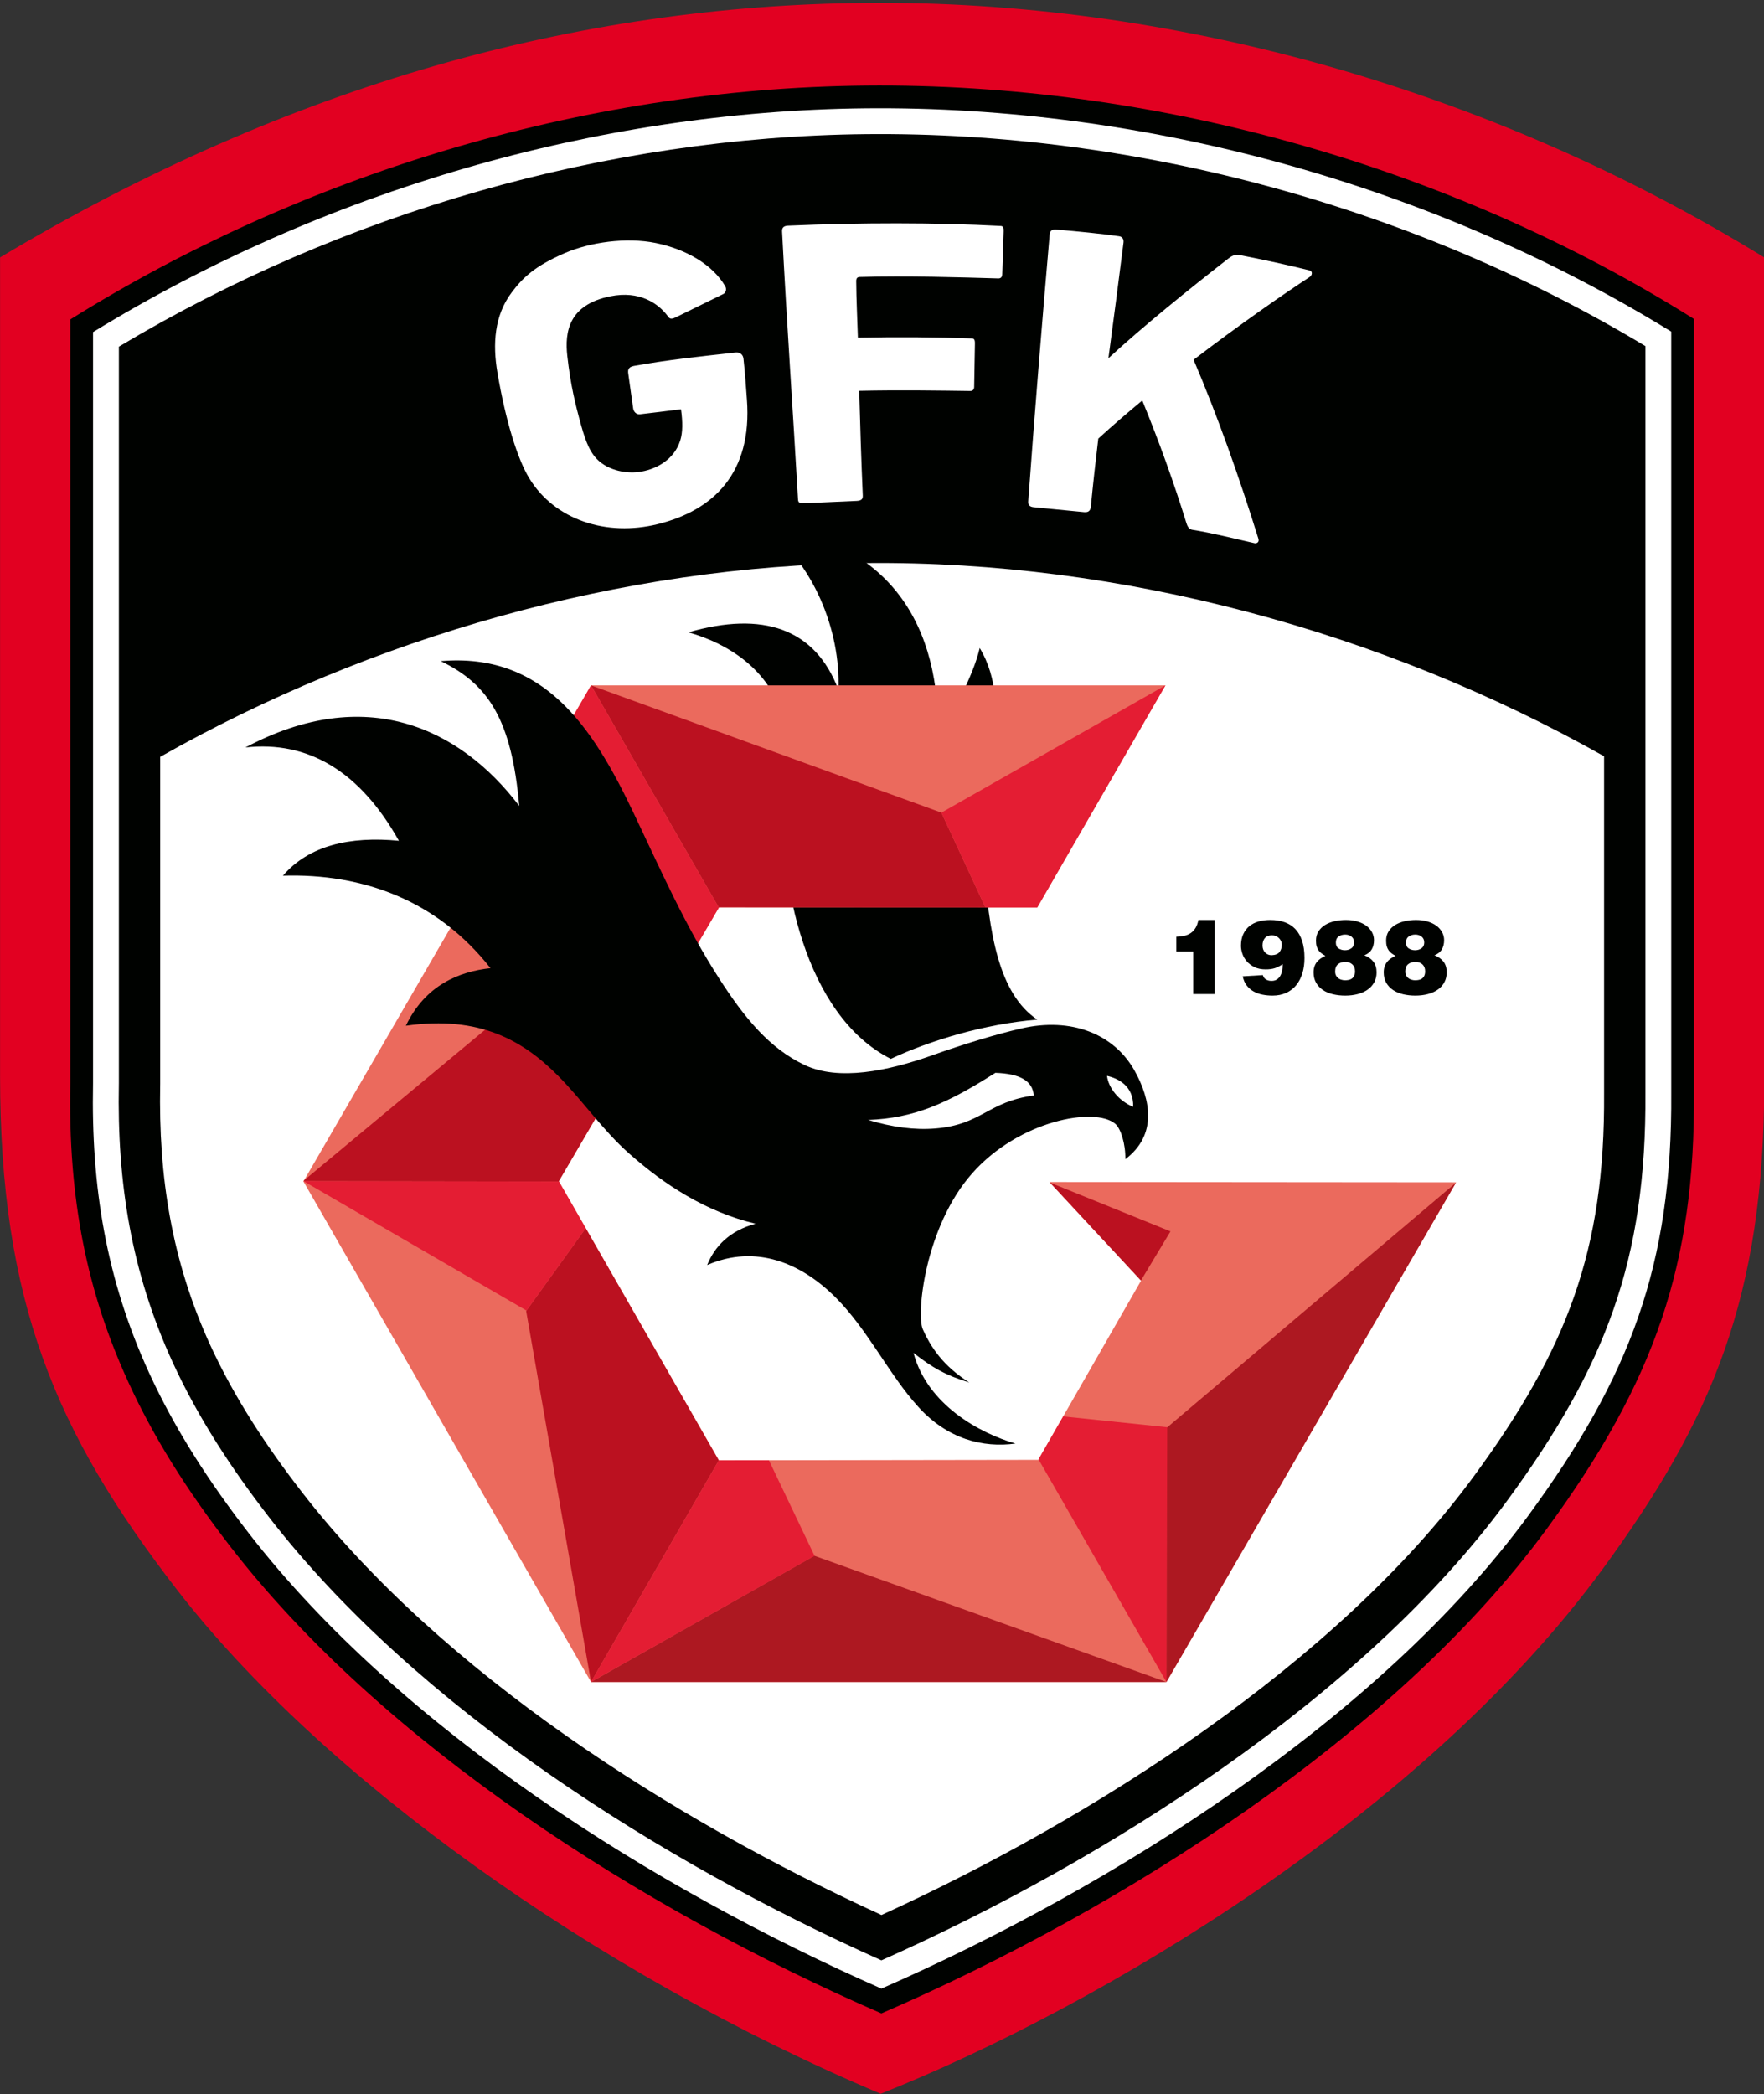 <?xml version="1.0" encoding="UTF-8"?>
<svg xmlns="http://www.w3.org/2000/svg" xmlns:xlink="http://www.w3.org/1999/xlink" width="478.4pt" height="567.8pt" viewBox="0 0 478.4 567.8" version="1.1">
<rect x="0" y="0" width="478.4" height="567.8" fill="#333333" stroke="none"/>
<defs>
<clipPath id="clip1">
  <path d="M 0 0 L 478.398 0 L 478.398 567.801 L 0 567.801 Z M 0 0 "/>
</clipPath>
</defs>
<g id="surface1">
<g clip-path="url(#clip1)" clip-rule="nonzero">
<path style=" stroke:none;fill-rule:evenodd;fill:rgb(88.672%,0%,12.939%);fill-opacity:1;" d="M 0.016 69.793 C 78.816 22.68 156.996 1.543 234.586 0.785 C 316.52 -0.016 402.746 23.32 478.465 69.793 L 478.465 293.723 C 478.465 351.766 464.246 385.008 434.559 425.539 C 386.32 491.391 299.414 543.535 238.844 567.711 C 160.684 534.711 87.07 481.512 48.074 431.133 C 14.891 388.273 0.016 352.707 0.016 291.703 Z M 0.016 69.793 "/>
</g>
<path style=" stroke:none;fill-rule:evenodd;fill:rgb(0%,0.784%,0%);fill-opacity:1;" d="M 239.031 545.918 C 304.574 517.609 378.586 470.367 419.469 414.559 C 448.898 374.383 459.719 342.777 459.406 296.246 L 459.406 86.488 C 393.336 44.984 313.07 22.438 234.773 23.203 C 157.328 23.957 81.09 47.895 19.07 86.609 L 19.07 293.664 C 18.453 325.379 23.648 350.387 34.809 374.75 C 41.504 389.371 50.391 403.723 62.578 419.469 C 103.699 472.586 173.449 517.43 239.031 545.918 Z M 239.031 545.918 "/>
<path style=" stroke:none;fill-rule:evenodd;fill:rgb(100%,100%,100%);fill-opacity:1;" d="M 239.039 539.191 C 301.523 511.84 374.105 466.047 414.496 410.914 C 442.074 373.266 453.555 343.02 453.242 296.289 L 453.242 89.914 C 388.598 50.105 310.684 28.629 234.828 29.367 C 161.742 30.082 87.57 51.871 25.234 90.043 L 25.234 293.785 C 24.691 321.738 28.77 346.758 40.414 372.184 C 47.578 387.828 56.941 402.113 67.453 415.695 C 108.613 468.863 177.527 512.129 239.039 539.191 Z M 239.039 539.191 "/>
<path style=" stroke:none;fill-rule:evenodd;fill:rgb(0%,0.784%,0%);fill-opacity:1;" d="M 239.039 531.531 C 299.523 504.645 369.641 460.289 408.844 406.773 C 435.422 370.492 446.539 341.613 446.238 296.332 L 446.238 93.848 C 383.379 56.031 308.18 35.656 234.902 36.371 C 164.344 37.062 92.785 57.746 32.242 93.992 L 32.242 293.793 L 32.238 293.922 C 31.719 320.633 35.609 344.867 46.781 369.27 C 53.707 384.387 62.832 398.281 72.996 411.406 C 112.984 463.066 179.535 504.965 239.039 531.531 Z M 239.039 531.531 "/>
<path style=" stroke:none;fill-rule:evenodd;fill:rgb(100%,100%,100%);fill-opacity:1;" d="M 239.055 519.234 C 296.453 493.082 362.621 450.895 399.801 400.148 C 424.871 365.922 435.312 339.168 435.027 296.41 L 435.027 205.055 C 375.078 171.297 304.16 151.992 235.012 152.668 C 168.512 153.316 100.477 172.906 43.449 205.211 L 43.449 293.898 L 43.445 294.141 C 42.961 319.012 46.562 341.867 56.973 364.602 C 63.527 378.914 72.238 392.121 81.859 404.547 C 119.812 453.574 182.574 493.422 239.055 519.234 Z M 239.055 519.234 "/>
<path style=" stroke:none;fill-rule:evenodd;fill:rgb(0%,0.784%,0%);fill-opacity:1;" d="M 241.574 287.102 C 252.371 282.059 267.039 277.641 281.309 276.461 C 270.879 269.441 268.176 253.273 266.746 232.789 C 265.523 215.27 275.621 192.102 265.699 175.703 C 263.777 183.883 258.16 193.387 254.348 200.301 C 255.277 169.914 241.656 146.629 206.809 142.355 C 220.52 152.449 228.027 170.816 227.383 187.059 C 221.098 170.305 206.789 165.652 186.703 171.449 C 198.012 174.645 207.539 181.543 211.363 191.828 C 213.914 198.691 213.301 204.148 212.57 216.559 C 211.289 238.262 218.031 275.172 241.574 287.102 Z M 241.574 287.102 "/>
<path style=" stroke:none;fill-rule:evenodd;fill:rgb(92.188%,41.576%,36.473%);fill-opacity:1;" d="M 316.059 185.832 L 160.285 185.832 L 82.289 320.336 L 160.285 456.062 L 316.336 456.062 L 394.898 320.586 L 284.617 320.492 L 309.461 347.223 L 281.578 395.82 L 194.938 395.949 L 151.547 320.277 L 194.996 246.016 L 281.309 246.051 Z M 316.059 185.832 "/>
<path style=" stroke:none;fill-rule:evenodd;fill:rgb(67.772%,9.424%,12.939%);fill-opacity:1;" d="M 160.285 456.062 L 316.336 456.062 L 220.852 421.828 Z M 316.336 456.062 L 394.836 320.695 L 316.363 387.176 Z M 316.336 456.062 "/>
<path style=" stroke:none;fill-rule:evenodd;fill:rgb(73.242%,6.665%,12.547%);fill-opacity:1;" d="M 160.285 185.832 L 194.953 246.094 L 194.996 246.016 L 267.246 246.047 L 255.309 220.336 Z M 82.469 320.02 L 82.328 320.262 L 151.598 320.363 L 151.547 320.277 L 187.289 259.184 L 167.445 249.359 Z M 160.285 456.062 L 194.953 395.949 L 194.938 395.949 L 158.848 333.012 L 142.695 355.473 Z M 284.758 320.645 L 309.414 347.18 L 309.438 347.172 L 317.434 333.875 Z M 284.758 320.645 "/>
<path style=" stroke:none;fill-rule:evenodd;fill:rgb(89.452%,11.377%,19.994%);fill-opacity:1;" d="M 316.059 185.832 L 255.309 220.336 L 267.246 246.047 L 281.309 246.051 Z M 316.059 185.832 "/>
<path style=" stroke:none;fill-rule:evenodd;fill:rgb(89.452%,11.377%,19.994%);fill-opacity:1;" d="M 150.047 203.484 L 167.445 249.359 L 187.289 259.184 L 194.953 246.094 L 160.285 185.832 Z M 150.047 203.484 "/>
<path style=" stroke:none;fill-rule:evenodd;fill:rgb(89.452%,11.377%,19.994%);fill-opacity:1;" d="M 158.848 333.012 L 151.598 320.363 L 82.328 320.262 L 142.785 355.352 Z M 158.848 333.012 "/>
<path style=" stroke:none;fill-rule:evenodd;fill:rgb(89.452%,11.377%,19.994%);fill-opacity:1;" d="M 208.527 395.93 L 220.906 421.848 L 160.285 456.062 L 194.953 395.949 Z M 208.527 395.93 "/>
<path style=" stroke:none;fill-rule:evenodd;fill:rgb(89.452%,11.377%,19.994%);fill-opacity:1;" d="M 281.652 395.695 L 288.336 384.047 L 316.555 386.977 L 316.336 456.062 Z M 281.652 395.695 "/>
<path style=" stroke:none;fill-rule:evenodd;fill:rgb(0%,0.784%,0%);fill-opacity:1;" d="M 66.555 202.668 C 99.078 185.363 124.629 197.234 140.82 218.516 C 138.758 195.086 132.41 185.473 119.535 179.254 C 147.363 176.887 160.633 196.914 171.777 220.316 C 179.227 235.961 185.742 250.922 195.164 265.512 C 201.891 275.926 208.652 284.273 218.289 288.801 C 227.402 293.082 240.551 290.512 253.016 286.066 C 261.004 283.219 269.992 280.461 276.996 278.852 C 290.496 275.742 302.102 280.309 307.684 290.277 C 312.137 298.227 313.883 307.742 305.199 314.301 C 305.266 310.129 303.953 305.996 302.473 304.723 C 296.992 300.02 276.363 303.758 263.641 318.156 C 250.863 332.613 248.449 356.312 250.266 360.422 C 253.199 367.047 257.324 371.301 262.863 374.848 C 256.305 372.828 252.953 370.883 247.742 366.828 C 251.504 380.895 265.684 388.598 275.398 391.406 C 266.574 392.594 257.016 390.25 249.016 381.43 C 241.078 372.68 235.336 360.512 226.633 351.805 C 217.367 342.539 205.109 337.242 191.781 343.004 C 193.828 337.957 197.82 333.695 204.914 331.805 C 191.434 328.57 180.199 321.25 170.617 312.762 C 163.246 306.23 158.113 298.492 151.379 291.715 C 142.008 282.289 130.258 275.242 110.074 278.113 C 115.355 267.074 124.496 263.449 133.016 262.504 C 118.609 244.16 98.465 236.777 76.727 237.434 C 83.781 229.254 94.82 226.691 108.184 227.973 C 97.559 209.043 83.484 200.785 66.555 202.668 Z M 300.23 291.715 C 303.094 292.352 307.469 294.324 307.324 300.109 C 303.441 298.535 300.605 294.984 300.23 291.715 Z M 235.426 303.66 C 241.961 305.625 248.02 306.434 253.637 305.977 C 266.316 304.949 267.82 298.727 280.363 297.035 C 280.047 293.016 276.578 291.125 269.953 290.887 C 256.711 299.324 247.801 303.188 235.426 303.66 Z M 235.426 303.66 "/>
<path style=" stroke:none;fill-rule:evenodd;fill:rgb(0%,0.784%,0%);fill-opacity:1;" d="M 329.449 269.527 L 323.605 269.527 L 323.605 257.98 L 319.027 257.98 L 319.027 253.992 C 319.789 253.973 320.512 253.887 321.176 253.738 C 321.84 253.59 322.43 253.336 322.945 252.98 C 323.461 252.625 323.891 252.16 324.238 251.59 C 324.586 251.02 324.84 250.301 325.012 249.441 L 329.449 249.441 Z M 329.449 269.527 "/>
<path style=" stroke:none;fill-rule:evenodd;fill:rgb(0%,0.784%,0%);fill-opacity:1;" d="M 344.871 258.992 C 345.883 258.953 346.594 258.668 347.008 258.137 C 347.414 257.602 347.621 256.941 347.621 256.156 C 347.621 255.797 347.555 255.465 347.414 255.156 C 347.273 254.848 347.078 254.578 346.84 254.344 C 346.594 254.109 346.312 253.926 345.996 253.793 C 345.676 253.664 345.34 253.598 344.984 253.598 C 344.121 253.598 343.477 253.848 343.047 254.344 C 342.613 254.84 342.398 255.508 342.398 256.352 C 342.398 257.137 342.629 257.773 343.09 258.262 C 343.547 258.75 344.141 258.992 344.871 258.992 Z M 342.484 264.387 C 342.633 264.93 342.914 265.328 343.34 265.578 C 343.762 265.832 344.262 265.957 344.844 265.957 C 345.387 265.957 345.852 265.844 346.234 265.609 C 346.617 265.375 346.934 265.055 347.176 264.652 C 347.414 264.25 347.598 263.773 347.711 263.219 C 347.82 262.668 347.879 262.062 347.879 261.406 C 347.09 261.949 346.355 262.324 345.672 262.531 C 344.988 262.738 344.18 262.84 343.242 262.84 C 342.078 262.84 341.078 262.641 340.246 262.238 C 339.414 261.832 338.723 261.324 338.172 260.707 C 337.621 260.086 337.211 259.398 336.949 258.641 C 336.688 257.883 336.555 257.148 336.555 256.434 C 336.555 255.238 336.758 254.199 337.16 253.316 C 337.562 252.438 338.121 251.707 338.828 251.125 C 339.539 250.547 340.383 250.117 341.348 249.848 C 342.312 249.574 343.355 249.441 344.48 249.441 C 345.922 249.441 347.219 249.641 348.371 250.043 C 349.52 250.445 350.496 251.066 351.289 251.898 C 352.086 252.73 352.699 253.801 353.133 255.102 C 353.562 256.402 353.777 257.953 353.777 259.75 C 353.777 261.266 353.586 262.652 353.203 263.906 C 352.816 265.164 352.254 266.238 351.516 267.141 C 350.777 268.039 349.867 268.73 348.789 269.219 C 347.715 269.703 346.492 269.949 345.121 269.949 C 344.188 269.949 343.285 269.863 342.414 269.695 C 341.539 269.527 340.742 269.242 340.012 268.84 C 339.281 268.438 338.652 267.902 338.129 267.238 C 337.605 266.57 337.238 265.734 337.035 264.723 Z M 342.484 264.387 "/>
<path style=" stroke:none;fill-rule:evenodd;fill:rgb(0%,0.784%,0%);fill-opacity:1;" d="M 364.762 257.645 C 365.414 257.645 365.992 257.469 366.488 257.125 C 366.984 256.777 367.234 256.246 367.234 255.535 C 367.234 254.863 366.996 254.336 366.531 253.965 C 366.062 253.59 365.492 253.402 364.816 253.402 C 364.105 253.402 363.504 253.582 363.008 253.949 C 362.508 254.312 362.27 254.863 362.289 255.594 C 362.289 256.324 362.539 256.848 363.035 257.164 C 363.531 257.484 364.105 257.645 364.762 257.645 Z M 365.547 265.734 C 366.203 265.641 366.691 265.387 367.008 264.977 C 367.328 264.562 367.488 264.031 367.488 263.375 C 367.488 262.57 367.242 261.941 366.758 261.492 C 366.27 261.043 365.633 260.816 364.848 260.816 C 364.023 260.816 363.359 261.027 362.852 261.449 C 362.348 261.871 362.094 262.523 362.094 263.402 C 362.094 263.891 362.195 264.297 362.402 264.625 C 362.609 264.953 362.871 265.211 363.203 265.398 C 363.531 265.586 363.902 265.707 364.312 265.762 C 364.723 265.82 365.137 265.809 365.547 265.734 Z M 359.453 259.16 C 359.059 258.953 358.703 258.734 358.398 258.5 C 358.09 258.266 357.824 257.996 357.598 257.688 C 357.371 257.375 357.199 257.012 357.078 256.59 C 356.953 256.168 356.895 255.648 356.895 255.031 C 356.895 254.074 357.121 253.246 357.57 252.543 C 358.02 251.844 358.613 251.262 359.355 250.801 C 360.094 250.344 360.953 250.004 361.938 249.777 C 362.922 249.551 363.945 249.441 365.016 249.441 C 366.137 249.441 367.164 249.574 368.105 249.848 C 369.039 250.117 369.844 250.5 370.508 250.984 C 371.172 251.473 371.691 252.051 372.066 252.727 C 372.441 253.402 372.629 254.133 372.629 254.918 C 372.629 255.875 372.426 256.703 372.023 257.406 C 371.621 258.105 370.953 258.645 370.016 259.02 C 371.078 259.434 371.902 260.012 372.473 260.762 C 373.039 261.512 373.328 262.477 373.328 263.656 C 373.328 264.648 373.121 265.539 372.699 266.324 C 372.277 267.109 371.691 267.77 370.941 268.305 C 370.195 268.84 369.289 269.246 368.246 269.527 C 367.195 269.809 366.055 269.949 364.816 269.949 C 363.656 269.949 362.555 269.828 361.516 269.582 C 360.477 269.34 359.57 268.961 358.789 268.445 C 358.016 267.93 357.398 267.273 356.938 266.48 C 356.48 265.684 356.246 264.742 356.246 263.656 C 356.246 263.074 356.324 262.555 356.473 262.098 C 356.621 261.637 356.836 261.23 357.105 260.875 C 357.379 260.52 357.711 260.203 358.105 259.934 C 358.496 259.66 358.945 259.402 359.453 259.16 Z M 359.453 259.16 "/>
<path style=" stroke:none;fill-rule:evenodd;fill:rgb(0%,0.784%,0%);fill-opacity:1;" d="M 383.781 257.645 C 384.438 257.645 385.012 257.469 385.508 257.125 C 386.004 256.777 386.254 256.246 386.254 255.535 C 386.254 254.863 386.02 254.336 385.551 253.965 C 385.078 253.59 384.512 253.402 383.836 253.402 C 383.121 253.402 382.52 253.582 382.023 253.949 C 381.527 254.312 381.289 254.863 381.309 255.594 C 381.309 256.324 381.559 256.848 382.055 257.164 C 382.551 257.484 383.121 257.645 383.781 257.645 Z M 384.566 265.734 C 385.223 265.641 385.711 265.387 386.027 264.977 C 386.348 264.562 386.504 264.031 386.504 263.375 C 386.504 262.57 386.262 261.941 385.777 261.492 C 385.289 261.043 384.652 260.816 383.863 260.816 C 383.039 260.816 382.371 261.027 381.871 261.449 C 381.363 261.871 381.113 262.523 381.113 263.402 C 381.113 263.891 381.215 264.297 381.422 264.625 C 381.629 264.953 381.895 265.211 382.223 265.398 C 382.551 265.586 382.914 265.707 383.328 265.762 C 383.742 265.82 384.156 265.809 384.566 265.734 Z M 378.473 259.16 C 378.078 258.953 377.727 258.734 377.414 258.5 C 377.109 258.266 376.84 257.996 376.617 257.688 C 376.391 257.375 376.219 257.012 376.098 256.59 C 375.977 256.168 375.914 255.648 375.914 255.031 C 375.914 254.074 376.141 253.246 376.59 252.543 C 377.039 251.844 377.633 251.262 378.371 250.801 C 379.113 250.344 379.973 250.004 380.953 249.777 C 381.941 249.551 382.965 249.441 384.035 249.441 C 385.156 249.441 386.188 249.574 387.121 249.848 C 388.059 250.117 388.859 250.5 389.527 250.984 C 390.191 251.473 390.711 252.051 391.086 252.727 C 391.461 253.402 391.648 254.133 391.648 254.918 C 391.648 255.875 391.445 256.703 391.039 257.406 C 390.641 258.105 389.969 258.645 389.035 259.02 C 390.102 259.434 390.922 260.012 391.492 260.762 C 392.062 261.512 392.348 262.477 392.348 263.656 C 392.348 264.648 392.137 265.539 391.719 266.324 C 391.297 267.109 390.711 267.77 389.961 268.305 C 389.211 268.84 388.312 269.246 387.266 269.527 C 386.215 269.809 385.074 269.949 383.836 269.949 C 382.676 269.949 381.574 269.828 380.535 269.582 C 379.496 269.34 378.59 268.961 377.812 268.445 C 377.035 267.93 376.414 267.273 375.953 266.48 C 375.496 265.684 375.27 264.742 375.27 263.656 C 375.27 263.074 375.344 262.555 375.492 262.098 C 375.645 261.637 375.855 261.23 376.121 260.875 C 376.398 260.52 376.73 260.203 377.121 259.934 C 377.516 259.66 377.965 259.402 378.473 259.16 Z M 378.473 259.16 "/>
<path style=" stroke:none;fill-rule:evenodd;fill:rgb(100%,100%,100%);fill-opacity:1;" d="M 212.098 62.73 C 213.391 87.855 215.078 111.734 216.43 135.508 C 216.488 136.543 217.324 136.48 218.363 136.438 L 232.359 135.816 C 233.898 135.75 234.02 135.035 233.984 134.27 C 233.574 124.887 233.273 115.434 233.023 105.961 C 243.805 105.719 254.777 105.891 263.129 106.004 C 263.871 106.012 264.184 105.566 264.195 104.902 L 264.398 93.297 C 264.414 92.512 264.387 91.793 263.602 91.766 C 253.922 91.406 243.414 91.344 232.66 91.551 C 232.512 86.379 232.234 81.379 232.203 76.188 C 232.203 75.402 232.578 75.117 233.133 75.102 C 246.145 74.734 260.426 75.191 270.723 75.488 C 271.465 75.512 271.785 75.07 271.809 74.406 L 272.191 62.805 C 272.219 62.023 272.203 61.301 271.414 61.262 C 253.785 60.332 233.371 60.34 213.719 61.184 C 212.645 61.227 212.039 61.656 212.098 62.73 Z M 212.098 62.73 "/>
<path style=" stroke:none;fill-rule:evenodd;fill:rgb(100%,100%,100%);fill-opacity:1;" d="M 284.672 63.547 C 282.48 88.871 280.539 112.793 278.859 135.953 C 278.785 136.984 279.324 137.43 280.355 137.531 L 294.027 138.863 C 295.559 139.012 295.777 138.035 295.848 137.277 C 296.445 131.117 297.129 125.031 297.859 118.922 C 301.602 115.496 305.633 112.023 309.789 108.586 C 314.391 119.82 318.453 131.117 321.762 141.859 C 322.023 142.703 322.438 143.504 323.312 143.645 C 328.789 144.523 334.406 145.949 340.262 147.289 C 340.66 147.383 341.609 147.141 341.27 146.051 C 336.164 129.594 330.16 112.652 323.703 97.547 C 336.188 88 348.133 79.711 355.184 75.102 C 355.906 74.633 356.027 73.543 355.184 73.328 C 350.184 72.047 342.09 70.289 336.156 69.148 C 334.934 68.914 334.039 69.391 333.062 70.152 C 322.184 78.633 310.16 88.34 300.605 97.133 C 301.969 86.953 303.391 76.203 304.695 65.777 C 304.809 64.875 304.41 64.18 303.473 64.047 C 298.691 63.371 292.699 62.773 286.492 62.238 C 285.422 62.145 284.766 62.473 284.672 63.547 Z M 284.672 63.547 "/>
<path style=" stroke:none;fill-rule:evenodd;fill:rgb(100%,100%,100%);fill-opacity:1;" d="M 183.223 86.059 L 196.164 79.719 C 196.906 79.355 197.098 78.316 196.68 77.605 C 193.227 71.707 186.031 67.57 177.887 65.898 C 169.746 64.227 159.883 65.738 153.266 68.582 C 144.898 72.18 141.691 75.406 138.77 79.293 C 134.066 85.559 133.574 93.246 134.91 101.066 C 137.117 114.012 140.328 124.457 143.57 129.734 C 150.496 141.02 164.516 145.555 178.426 142.109 C 193.312 138.422 204.086 128.406 202.559 108.285 C 202.262 104.375 202.062 101.066 201.629 97.238 C 201.496 96.074 200.621 95.457 199.465 95.586 C 189.992 96.629 180.844 97.594 171.961 99.211 C 170.336 99.504 170.254 100.348 170.383 101.273 L 171.723 110.773 C 171.84 111.602 172.547 112.441 173.578 112.32 C 176.945 111.922 181.527 111.379 184.688 110.965 C 185.152 114.352 185.195 117.164 184.473 119.461 C 182.758 124.898 177.496 127.453 173.164 127.98 C 169.762 128.398 165.617 127.594 162.742 125.258 C 160.203 123.199 158.922 120.066 157.598 115.297 C 156.035 109.676 154.734 104.383 153.855 96.527 C 153.121 89.957 154.242 82.613 165.535 80.336 C 173.43 78.746 178.559 82.211 181.242 85.906 C 181.629 86.441 182.09 86.617 183.223 86.059 Z M 183.223 86.059 "/>
</g>
</svg>
